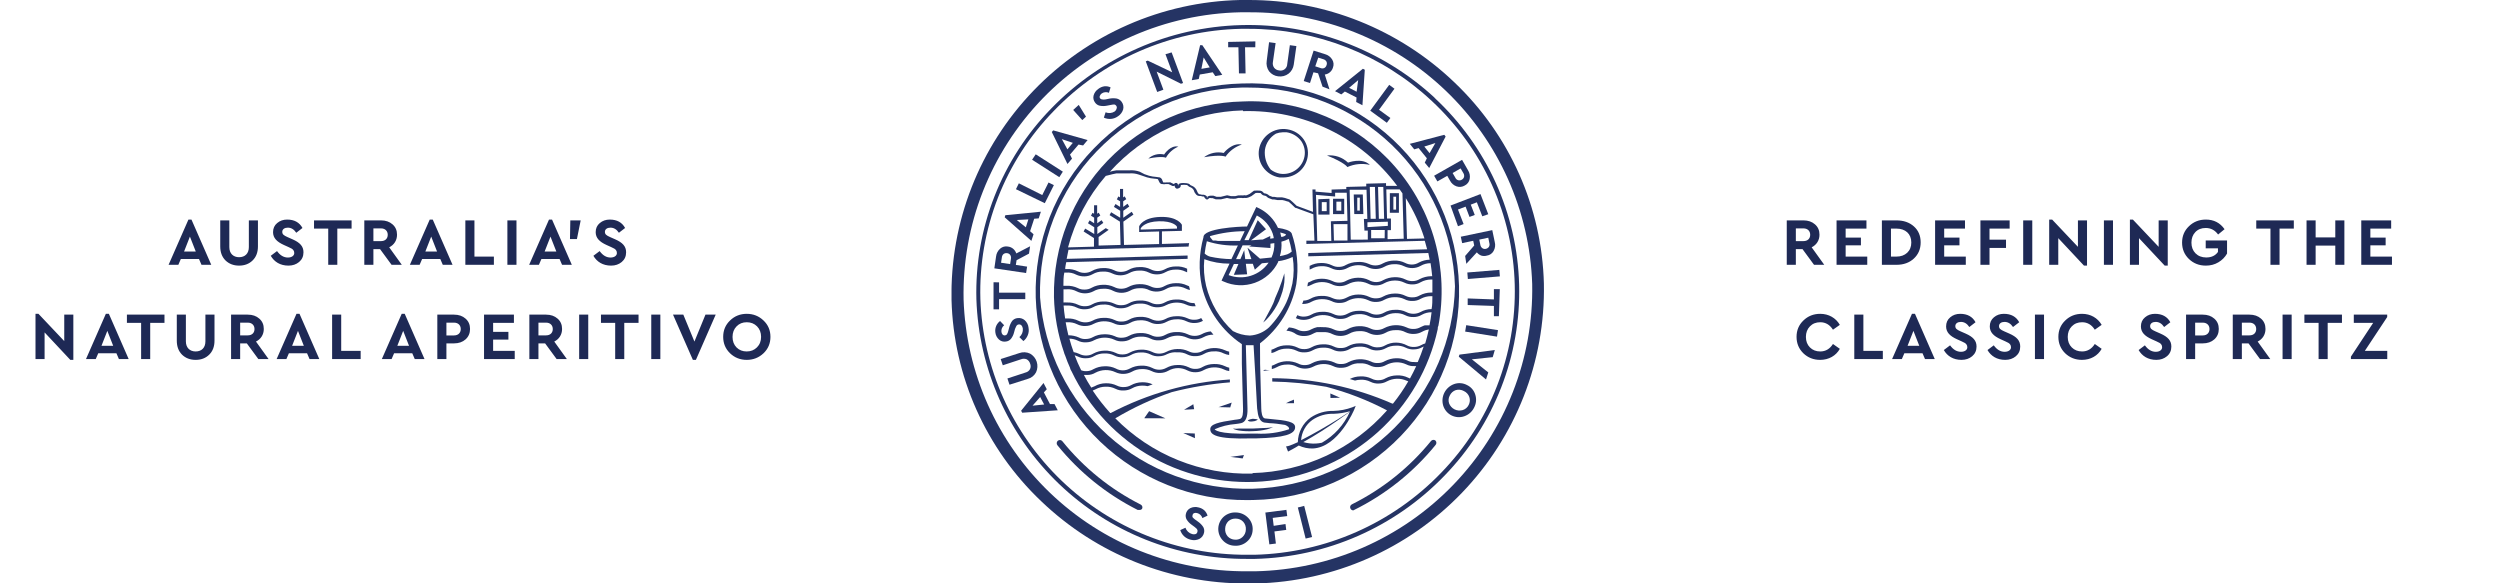 <svg width="557" height="130" viewBox="0 0 557 130" fill="none" xmlns="http://www.w3.org/2000/svg">
<path d="M47.068 59L42.658 48.92H41.983L37.558 59H39.733L40.288 57.71H44.338L44.893 59H47.068ZM41.008 56.045L42.313 52.715L43.618 56.045H41.008ZM55.444 49.1V55.055C55.444 56.495 54.574 57.305 53.269 57.305C51.994 57.305 51.094 56.495 51.094 55.055V49.1H49.069V54.905C49.069 56.21 49.459 57.245 50.239 58.025C51.034 58.79 52.039 59.18 53.269 59.18C54.499 59.18 55.504 58.79 56.284 58.025C57.079 57.245 57.469 56.21 57.469 54.905V49.1H55.444ZM63.97 48.92C63.115 48.92 62.365 49.175 61.75 49.7C61.135 50.21 60.835 50.885 60.835 51.725C60.835 53.03 61.69 53.87 63.235 54.575L64.3 55.055C64.945 55.355 65.155 55.445 65.38 55.76C65.5 55.91 65.56 56.12 65.56 56.39C65.56 56.93 65.035 57.38 64.15 57.38C63.22 57.38 62.41 56.9 61.72 55.94L60.325 56.99C61.09 58.325 62.425 59.18 64.27 59.18C65.2 59.18 65.995 58.91 66.64 58.37C67.285 57.83 67.615 57.11 67.615 56.21C67.615 54.875 66.835 54.05 65.17 53.315L64.045 52.82C63.205 52.445 62.89 52.205 62.89 51.65C62.89 51.065 63.415 50.72 64.12 50.72C64.87 50.72 65.5 51.095 66.01 51.86L67.39 50.795C66.715 49.55 65.575 48.92 63.97 48.92ZM69.964 49.1V50.93H73.129V59H75.154V50.93H78.334V49.1H69.964ZM84.678 55.505L87.243 59H89.523L86.718 55.1C87.798 54.56 88.458 53.555 88.458 52.295C88.458 51.335 88.128 50.57 87.453 49.985C86.793 49.4 85.938 49.1 84.888 49.1H81.168V59H83.193V55.505H84.678ZM84.888 50.885C85.803 50.885 86.388 51.455 86.388 52.31C86.388 53.15 85.833 53.72 84.888 53.72H83.193V50.885H84.888ZM100.828 59L96.418 48.92H95.743L91.318 59H93.493L94.048 57.71H98.098L98.653 59H100.828ZM94.768 56.045L96.073 52.715L97.378 56.045H94.768ZM103.68 49.1V59H110.04V57.17H105.705V49.1H103.68ZM113.046 49.1V59H115.071V49.1H113.046ZM127.403 59L122.993 48.92H122.318L117.893 59H120.068L120.623 57.71H124.673L125.228 59H127.403ZM121.343 56.045L122.648 52.715L123.953 56.045H121.343ZM127.066 49.1L126.991 53.27H128.536L129.376 49.1H127.066ZM135.853 48.92C134.998 48.92 134.248 49.175 133.633 49.7C133.018 50.21 132.718 50.885 132.718 51.725C132.718 53.03 133.573 53.87 135.118 54.575L136.183 55.055C136.828 55.355 137.038 55.445 137.263 55.76C137.383 55.91 137.443 56.12 137.443 56.39C137.443 56.93 136.918 57.38 136.033 57.38C135.103 57.38 134.293 56.9 133.603 55.94L132.208 56.99C132.973 58.325 134.308 59.18 136.153 59.18C137.083 59.18 137.878 58.91 138.523 58.37C139.168 57.83 139.498 57.11 139.498 56.21C139.498 54.875 138.718 54.05 137.053 53.315L135.928 52.82C135.088 52.445 134.773 52.205 134.773 51.65C134.773 51.065 135.298 50.72 136.003 50.72C136.753 50.72 137.383 51.095 137.893 51.86L139.273 50.795C138.598 49.55 137.458 48.92 135.853 48.92ZM14.315 75.995L8.57 69.92H7.91V80H9.935V74.06L15.665 80.18H16.34V70.1H14.315V75.995ZM28.668 80L24.258 69.92H23.583L19.158 80H21.333L21.888 78.71H25.938L26.493 80H28.668ZM22.608 77.045L23.913 73.715L25.218 77.045H22.608ZM28.276 70.1V71.93H31.441V80H33.466V71.93H36.646V70.1H28.276ZM45.765 70.1V76.055C45.765 77.495 44.895 78.305 43.59 78.305C42.315 78.305 41.415 77.495 41.415 76.055V70.1H39.39V75.905C39.39 77.21 39.78 78.245 40.56 79.025C41.355 79.79 42.36 80.18 43.59 80.18C44.82 80.18 45.825 79.79 46.605 79.025C47.4 78.245 47.79 77.21 47.79 75.905V70.1H45.765ZM54.993 76.505L57.558 80H59.838L57.033 76.1C58.113 75.56 58.773 74.555 58.773 73.295C58.773 72.335 58.443 71.57 57.768 70.985C57.108 70.4 56.253 70.1 55.203 70.1H51.483V80H53.508V76.505H54.993ZM55.203 71.885C56.118 71.885 56.703 72.455 56.703 73.31C56.703 74.15 56.148 74.72 55.203 74.72H53.508V71.885H55.203ZM71.143 80L66.733 69.92H66.058L61.633 80H63.808L64.363 78.71H68.413L68.968 80H71.143ZM65.083 77.045L66.388 73.715L67.693 77.045H65.083ZM73.995 70.1V80H80.355V78.17H76.02V70.1H73.995ZM94.583 80L90.173 69.92H89.498L85.073 80H87.248L87.803 78.71H91.853L92.408 80H94.583ZM88.523 77.045L89.828 73.715L91.133 77.045H88.523ZM97.435 70.1V80H99.46V76.505H101.155C102.205 76.505 103.06 76.205 103.72 75.62C104.395 75.02 104.725 74.24 104.725 73.295C104.725 72.335 104.395 71.57 103.72 70.985C103.06 70.4 102.205 70.1 101.155 70.1H97.435ZM101.155 71.885C102.07 71.885 102.655 72.455 102.655 73.31C102.655 74.15 102.1 74.735 101.155 74.735H99.46V71.885H101.155ZM107.842 70.1V80H114.682V78.17H109.867V75.665H113.272V73.94H109.867V71.93H114.502V70.1H107.842ZM121.45 76.505L124.015 80H126.295L123.49 76.1C124.57 75.56 125.23 74.555 125.23 73.295C125.23 72.335 124.9 71.57 124.225 70.985C123.565 70.4 122.71 70.1 121.66 70.1H117.94V80H119.965V76.505H121.45ZM121.66 71.885C122.575 71.885 123.16 72.455 123.16 73.31C123.16 74.15 122.605 74.72 121.66 74.72H119.965V71.885H121.66ZM129.035 70.1V80H131.06V70.1H129.035ZM133.897 70.1V71.93H137.062V80H139.087V71.93H142.267V70.1H133.897ZM145.101 70.1V80H147.126V70.1H145.101ZM154.718 76.1L152.243 70.1H149.948L154.373 80.18H155.048L159.458 70.1H157.178L154.718 76.1ZM162.655 71.405C161.635 72.38 161.125 73.595 161.125 75.05C161.125 76.505 161.635 77.72 162.655 78.71C163.675 79.685 164.92 80.18 166.375 80.18C167.83 80.18 169.075 79.685 170.11 78.71C171.145 77.72 171.655 76.505 171.655 75.05C171.655 73.595 171.145 72.38 170.11 71.405C169.075 70.415 167.83 69.92 166.375 69.92C164.92 69.92 163.675 70.415 162.655 71.405ZM168.67 72.71C169.27 73.325 169.57 74.105 169.57 75.05C169.57 75.995 169.27 76.775 168.655 77.39C168.04 78.005 167.275 78.305 166.36 78.305C165.445 78.305 164.695 78.005 164.095 77.405C163.51 76.805 163.21 76.025 163.21 75.065C163.21 74.105 163.51 73.325 164.11 72.71C164.71 72.095 165.46 71.795 166.375 71.795C167.29 71.795 168.055 72.095 168.67 72.71Z" fill="#1E2955"/>
<g clip-path="url(#clip0)">
<path d="M283.215 68.543C282.872 69.147 282.609 69.751 282.326 70.214C281.78 71.2 281.437 71.864 281.437 71.864C281.918 71.474 282.358 71.035 282.75 70.556C283.648 69.495 284.396 68.316 284.974 67.053C285.257 66.329 285.54 65.624 285.742 64.92C285.928 64.26 286.063 63.587 286.146 62.907C286.218 62.237 286.218 61.563 286.146 60.894C286.146 60.894 285.944 61.638 285.58 62.705C285.148 63.985 284.648 65.242 284.085 66.47C283.842 67.275 283.539 67.939 283.215 68.543Z" fill="#253464"/>
<path d="M287.763 51.956C287.42 51.352 286.207 50.99 284.731 50.768C283.836 48.795 282.257 47.209 280.284 46.299L279.9 46.118L279.617 46.722L277.838 50.466C275.958 50.466 268.075 50.889 268.135 52.842C267.132 56.452 267.014 60.248 267.792 63.913C269.052 69.124 272.225 73.677 276.686 76.676V80.017V81.024L276.949 91.089C276.949 91.874 276.949 93.102 276.282 93.343C275.896 93.431 275.504 93.491 275.109 93.525C271.39 94.068 269.611 94.511 269.651 95.658C269.692 96.806 270.763 97.913 278.99 97.671H279.961C286.025 97.51 288.592 96.785 288.552 95.155C288.552 94.008 286.733 93.665 282.973 93.343L281.8 93.222C281.153 93.082 281.032 91.773 281.012 91.008L280.749 80.943V79.937L280.729 76.494C284.963 73.241 287.842 68.546 288.815 63.309C289.386 59.468 289.018 55.545 287.743 51.875L287.763 51.956ZM286.49 52.177C286.49 52.318 286.49 52.479 286.045 52.66L285.641 52.781H285.459C285.404 52.448 285.33 52.119 285.237 51.795C285.663 51.894 286.082 52.021 286.49 52.177ZM277.858 61.115L277.575 58.78H278.121H279.132L279.577 60.088L281.153 58.659L282.649 58.518C281.691 59.909 280.291 60.938 278.674 61.442C277.058 61.946 275.318 61.895 273.735 61.296L274.907 58.82H275.918L274.887 61.236L277.858 61.115ZM280.729 57.633L277.939 55.197L278.809 57.733H277.434L277.212 55.72L276.363 57.733H275.392L276.848 54.653H278.869L278.303 54.915L283.054 55.257V54.291C283.346 54.272 283.636 54.231 283.923 54.17C283.968 55.271 283.753 56.367 283.296 57.371C282.508 57.471 281.659 57.552 280.729 57.633ZM280.021 48.01C281.672 48.856 282.937 50.295 283.559 52.036C283.668 52.371 283.749 52.715 283.801 53.063L283.013 53.184V52.58L281.356 53.365C280.567 53.365 279.658 53.506 278.728 53.546L282.063 51.07L280.224 49.057L278.202 53.506H277.252L280.021 48.01ZM269.611 52.6C272.116 51.886 274.707 51.521 277.313 51.513L276.282 53.687H275.675H274.563H273.997H273.128H272.582H271.875H271.41L270.824 53.586H270.44H270.217C269.651 52.942 269.51 52.761 269.611 52.6ZM268.883 53.748C271.114 54.463 273.454 54.783 275.797 54.694L274.361 57.733C272.771 57.706 271.186 57.524 269.631 57.19C269.168 57.06 268.744 56.818 268.398 56.485C268.509 55.564 268.671 54.651 268.883 53.748ZM281.699 94.148L282.952 94.289C283.64 94.289 285.176 94.471 286.308 94.672C286.894 94.913 287.278 95.215 287.197 95.638C284.876 96.415 282.426 96.743 279.981 96.604H279.011C270.925 96.826 270.662 95.638 270.622 95.638C272.099 94.984 273.679 94.589 275.291 94.471C275.712 94.425 276.13 94.358 276.544 94.269C277.535 94.028 278 92.921 277.939 91.008L277.575 76.917H279.294C279.395 78.628 280.021 89.176 280.042 90.203C280.054 90.73 280.108 91.255 280.203 91.773C280.365 93.122 280.85 93.987 281.699 94.148ZM287.945 63.168C287.733 64.115 287.47 65.049 287.157 65.966C286.975 66.45 286.793 66.953 286.571 67.436C285.601 69.46 284.311 71.315 282.75 72.931C281.577 74.016 280.063 74.664 278.465 74.763C277.144 74.723 275.85 74.379 274.685 73.757C271.747 71.058 269.673 67.557 268.722 63.692C268.259 61.748 268.122 59.742 268.317 57.753C270.116 58.416 272.019 58.751 273.937 58.74L272.502 61.779L272.158 62.524L272.623 62.725C274.818 63.719 277.315 63.82 279.584 63.008C281.853 62.196 283.714 60.535 284.772 58.377V58.196C285.894 58.056 286.986 57.737 288.006 57.25C288.326 59.212 288.306 61.214 287.945 63.168ZM286.793 56.666C286.257 56.838 285.71 56.973 285.156 57.069C285.471 56.026 285.588 54.934 285.499 53.848C286.07 53.712 286.621 53.502 287.137 53.224C287.419 54.148 287.642 55.09 287.804 56.042C287.51 56.313 287.167 56.525 286.793 56.666Z" fill="#253464"/>
<path d="M276.059 95.477C275.61 95.543 275.154 95.543 274.705 95.477C274.803 95.553 274.912 95.614 275.029 95.658C275.356 95.777 275.695 95.865 276.039 95.92C277.076 96.074 278.126 96.121 279.172 96.061C280.221 96.036 281.265 95.901 282.285 95.658C282.761 95.542 283.217 95.359 283.64 95.115C283.186 95.246 282.717 95.32 282.245 95.336C281.396 95.336 280.224 95.457 279.152 95.477H276.059Z" fill="#253464"/>
<path d="M277.98 93.645C278.077 93.748 278.194 93.83 278.324 93.887C278.59 93.941 278.865 93.941 279.132 93.887C279.406 93.874 279.674 93.805 279.921 93.685C280.042 93.625 280.152 93.543 280.244 93.444C279.87 93.372 279.492 93.325 279.112 93.303C278.718 93.352 278.335 93.468 277.98 93.645Z" fill="#253464"/>
<path d="M343.98 63.188C343.547 46.199 336.373 30.073 324.029 18.339C311.698 6.534 295.246 -0.041 278.142 7.02491e-05H276.262C258.854 0.407 242.318 7.666 230.274 20.188C218.229 32.711 211.659 49.475 212 66.812C212.439 83.804 219.62 99.931 231.972 111.662C244.297 123.475 260.753 130.052 277.859 130H279.739C297.143 129.588 313.674 122.327 325.714 109.805C337.754 97.283 344.322 80.521 343.98 63.188ZM279.658 127.282H277.859C261.484 127.37 245.722 121.092 233.924 109.783C222.127 98.475 215.226 83.029 214.689 66.731C214.353 50.106 220.658 34.028 232.218 22.029C243.778 10.03 259.649 3.092 276.343 2.738H278.142C294.524 2.634 310.299 8.903 322.109 20.209C333.919 31.514 340.83 46.964 341.373 63.269C341.703 79.904 335.389 95.99 323.817 107.993C312.246 119.996 296.363 126.934 279.658 127.282Z" fill="#253464"/>
<path d="M319.622 21.761C307.907 10.951 292.402 5.146 276.438 5.594C260.473 6.042 245.321 12.707 234.236 24.156C228.749 29.773 224.445 36.426 221.578 43.724C218.71 51.022 217.337 58.817 217.539 66.651C218.054 82.221 224.646 96.977 235.913 107.784C247.181 118.59 262.236 124.596 277.879 124.525H279.577C295.583 124.134 310.785 117.455 321.865 105.945C327.33 100.307 331.612 93.641 334.461 86.337C337.311 79.033 338.671 71.237 338.462 63.404C338.253 55.571 336.48 47.858 333.245 40.715C330.01 33.572 325.379 27.142 319.622 21.801V21.761ZM321.158 105.26C310.271 116.609 295.313 123.203 279.557 123.599H277.879C262.475 123.67 247.649 117.761 236.549 107.124C225.449 96.488 218.949 81.962 218.428 66.631C218.208 58.916 219.539 51.236 222.344 44.042C225.149 36.847 229.371 30.285 234.762 24.74C240.161 19.11 246.621 14.595 253.773 11.451C260.925 8.308 268.628 6.599 276.444 6.422H278.142C293.338 6.389 307.971 12.152 319.035 22.526C324.681 27.789 329.219 34.118 332.386 41.144C335.553 48.169 337.285 55.752 337.483 63.451C337.68 71.149 336.339 78.81 333.536 85.988C330.734 93.166 326.526 99.717 321.158 105.26Z" fill="#253464"/>
<path d="M279.233 111.4C285.397 111.3 291.479 109.983 297.129 107.526C302.778 105.069 307.882 101.52 312.145 97.086C316.407 92.651 319.745 87.418 321.963 81.691C324.181 75.963 325.237 69.854 325.069 63.718C324.9 57.581 323.511 51.539 320.982 45.941C318.453 40.342 314.833 35.299 310.334 31.103C305.834 26.907 300.543 23.641 294.767 21.495C288.992 19.349 282.846 18.365 276.686 18.6C264.198 18.898 252.336 24.109 243.696 33.094C239.426 37.488 236.082 42.689 233.86 48.39C231.638 54.09 230.584 60.176 230.759 66.288C231.159 78.446 236.311 89.967 245.116 98.397C253.921 106.827 265.684 111.5 277.899 111.42L279.233 111.4ZM231.729 66.268C231.549 60.28 232.573 54.316 234.739 48.726C236.905 43.136 240.17 38.034 244.343 33.718C252.806 24.899 264.44 19.787 276.686 19.506H278C289.971 19.447 301.494 24.042 310.116 32.312C318.738 40.583 323.78 51.877 324.17 63.792C323.915 75.63 319.096 86.916 310.711 95.311C302.327 103.707 291.02 108.567 279.134 108.886C267.248 109.204 255.695 104.956 246.87 97.021C238.044 89.087 232.623 78.075 231.729 66.268Z" fill="#253464"/>
<path d="M320.329 73.314C320.329 73.072 320.329 72.831 320.471 72.609C321.646 66.35 321.387 59.908 319.712 53.763C318.036 47.618 314.989 41.929 310.796 37.121C306.604 32.313 301.375 28.511 295.5 25.997C289.625 23.484 283.256 22.325 276.868 22.606C265.496 22.854 254.687 27.58 246.806 35.749C238.926 43.917 234.617 54.862 234.822 66.188C234.935 70.369 235.685 74.51 237.046 78.467C237.107 78.717 237.195 78.96 237.309 79.192C237.612 80.118 238.016 81.064 238.421 81.99C238.421 82.231 238.623 82.493 238.744 82.734C242.631 90.882 248.982 97.613 256.905 101.984C264.828 106.355 273.926 108.146 282.923 107.107C291.921 106.069 300.366 102.251 307.074 96.191C313.783 90.13 318.418 82.13 320.329 73.314ZM312.749 53.184L309.151 53.284V51.271H309.899V48.695H309.03L308.868 42.193H311.839L312.466 43.078L312.749 53.184ZM304.663 50.607V49.52L309.211 49.399V50.325L304.663 50.607ZM308.504 53.083H305.492V51.251H308.524L308.504 53.083ZM303.996 51.372H304.744V53.385L300.944 53.405L300.701 42.273H304.461L304.643 48.775H303.875L303.996 51.372ZM305.189 41.649H306.341L306.523 48.755H305.371L305.189 41.649ZM307.028 41.649H308.201L308.383 48.755H307.21L307.028 41.649ZM317.358 53.123L313.477 53.224L313.214 44.145C314.941 46.905 316.319 49.866 317.317 52.962L317.358 53.123ZM276.929 24.76C283.58 24.575 290.177 25.991 296.16 28.89C302.143 31.788 307.335 36.082 311.294 41.407H308.807V40.804L304.4 40.924V41.528L299.953 41.649V42.132L296.679 42.233V42.998L293.101 42.696V42.213H292.413L292.535 47.205L288.896 45.856C287.339 44.346 287.259 44.387 287.077 44.367L286.288 44.105L285.621 43.964H285.116H284.53L283.923 43.863H283.499L283.256 43.763C283.099 43.69 282.937 43.63 282.771 43.581C282.501 43.294 282.134 43.115 281.74 43.078C281.74 43.078 281.599 43.078 281.477 42.897C281.382 42.772 281.26 42.669 281.121 42.596C280.981 42.523 280.826 42.481 280.669 42.474C280.285 42.44 279.9 42.44 279.517 42.474H279.395L278.425 43.199C278.166 43.336 277.895 43.45 277.616 43.541C277.393 43.472 277.153 43.472 276.929 43.541H276.788C276.607 43.508 276.422 43.508 276.242 43.541H276.06C275.994 43.521 275.924 43.521 275.858 43.541L275.211 43.702H274.281L273.472 43.521C273.45 43.511 273.426 43.505 273.402 43.505C273.377 43.505 273.353 43.511 273.331 43.521L272.017 43.843H271.047L270.359 43.602H269.996C269.68 43.559 269.36 43.622 269.086 43.783L268.944 43.883C268.888 43.76 268.797 43.655 268.682 43.581C268.522 43.48 268.343 43.412 268.156 43.38H267.752C267.614 43.331 267.472 43.298 267.327 43.28C267.145 43.28 267.105 43.28 266.984 43.098C266.854 42.945 266.758 42.767 266.701 42.575C266.602 42.3 266.444 42.049 266.238 41.84C266.032 41.632 265.783 41.47 265.508 41.367C265.379 41.339 265.26 41.276 265.164 41.186C265.064 41.05 264.922 40.951 264.76 40.904C264.477 40.783 262.739 40.602 262.557 41.126C262.477 41.266 262.442 41.428 262.456 41.589C262.45 41.488 262.45 41.387 262.456 41.287C262.463 41.194 262.447 41.101 262.408 41.016C262.369 40.932 262.309 40.858 262.233 40.804C262.166 40.763 262.089 40.741 262.011 40.741C261.932 40.741 261.855 40.763 261.788 40.804L261.526 41.005L261.02 40.763L260.798 40.642C260.685 40.613 260.567 40.613 260.454 40.642H260.131H259.767C259.642 40.684 259.508 40.684 259.383 40.642C259.241 40.642 259.161 40.642 259.12 40.642V40.522C259.065 40.425 259.017 40.324 258.979 40.22C258.948 40.068 258.88 39.927 258.781 39.807C258.683 39.688 258.556 39.595 258.413 39.535C258.14 39.475 257.863 39.435 257.584 39.415C257.051 39.379 256.523 39.292 256.007 39.153L254.996 38.811L253.905 38.247C253.198 38 252.449 37.897 251.702 37.945H250.388H248.75C248.251 38.016 247.758 38.123 247.275 38.267C251.025 34.101 255.588 30.74 260.687 28.39C265.786 26.04 271.313 24.75 276.929 24.599V24.76ZM296.618 53.687H293.485L293.202 43.42L297.467 43.783V42.937H300.054L300.216 49.198L296.517 49.298L296.618 53.687ZM300.216 49.943V53.586H297.204L297.103 49.943H300.216ZM269.066 43.904L268.823 44.185L268.965 43.883L269.066 43.904ZM279.072 105.522C273.398 105.667 267.755 104.648 262.493 102.529C257.232 100.409 252.464 97.235 248.487 93.202C252.471 90.826 256.691 88.87 261.081 87.364C265.322 86.27 269.651 85.543 274.018 85.19V84.546C264.744 85.16 255.702 87.704 247.477 92.014H247.355C245.932 90.449 244.628 88.781 243.454 87.022L244.081 86.74C244.761 86.363 245.526 86.162 246.304 86.157C247.073 86.119 247.838 86.279 248.528 86.62C249.101 86.913 249.744 87.046 250.388 87.002C251.025 86.997 251.651 86.831 252.207 86.519C252.891 86.13 253.663 85.922 254.451 85.915C254.872 85.905 255.293 85.945 255.704 86.036L256.816 85.633C256.074 85.299 255.264 85.141 254.451 85.17C253.579 85.178 252.723 85.406 251.964 85.835C251.495 86.097 250.966 86.236 250.428 86.237C249.883 86.269 249.339 86.158 248.851 85.915C248.078 85.541 247.224 85.361 246.365 85.392C245.492 85.393 244.635 85.622 243.879 86.056C243.637 86.174 243.387 86.275 243.131 86.358C242.544 85.452 241.999 84.506 241.493 83.54C241.742 83.562 241.992 83.562 242.241 83.54C242.883 83.546 243.514 83.371 244.06 83.037C244.741 82.674 245.498 82.474 246.27 82.453C247.042 82.432 247.808 82.591 248.508 82.916C249.085 83.19 249.72 83.324 250.359 83.306C250.999 83.289 251.625 83.121 252.187 82.815C252.857 82.43 253.617 82.229 254.39 82.231C255.159 82.191 255.925 82.351 256.614 82.694C257.19 82.982 257.829 83.12 258.473 83.097C259.12 83.088 259.753 82.915 260.313 82.594C260.976 82.212 261.729 82.01 262.496 82.01C263.215 82.019 263.922 82.198 264.558 82.533C265.133 82.823 265.773 82.962 266.418 82.936C267.058 82.928 267.685 82.755 268.237 82.433C268.918 82.07 269.674 81.87 270.446 81.849C271.218 81.828 271.984 81.987 272.684 82.312C273.056 82.504 273.46 82.627 273.877 82.674V81.929C273.562 81.859 273.256 81.75 272.967 81.607C272.18 81.232 271.312 81.059 270.44 81.104C269.57 81.106 268.715 81.328 267.954 81.748C267.494 82.037 266.961 82.19 266.418 82.191C265.868 82.22 265.322 82.094 264.841 81.829C264.055 81.451 263.186 81.277 262.314 81.325C261.45 81.324 260.6 81.546 259.848 81.97C259.368 82.234 258.829 82.373 258.281 82.373C257.733 82.373 257.194 82.234 256.715 81.97C255.937 81.589 255.073 81.415 254.208 81.466C253.339 81.479 252.486 81.7 251.722 82.111C251.246 82.375 250.71 82.514 250.165 82.514C249.62 82.514 249.085 82.375 248.609 82.111C247.829 81.735 246.967 81.562 246.102 81.607C245.233 81.617 244.379 81.838 243.616 82.251C243.147 82.537 242.609 82.69 242.059 82.694C241.658 82.715 241.258 82.646 240.887 82.493C240.34 81.407 239.854 80.291 239.431 79.151C239.673 79.23 239.91 79.324 240.139 79.433C240.713 79.724 241.355 79.856 241.999 79.816C242.632 79.824 243.255 79.656 243.798 79.332C244.471 78.939 245.24 78.737 246.021 78.749C246.797 78.701 247.572 78.861 248.265 79.212C248.831 79.506 249.468 79.638 250.105 79.594C250.743 79.592 251.369 79.426 251.924 79.111C252.596 78.715 253.366 78.512 254.147 78.527C254.917 78.483 255.684 78.642 256.371 78.99C256.938 79.282 257.574 79.414 258.211 79.373C258.855 79.371 259.488 79.204 260.05 78.89C260.754 78.554 261.538 78.422 262.314 78.507C263.084 78.447 263.856 78.607 264.538 78.97C265.113 79.259 265.754 79.391 266.397 79.353C267.035 79.351 267.662 79.184 268.217 78.87C268.889 78.473 269.659 78.271 270.44 78.286C271.211 78.225 271.982 78.386 272.664 78.749C273.041 78.923 273.444 79.039 273.856 79.091V78.346C273.541 78.285 273.236 78.184 272.947 78.044C272.158 77.689 271.299 77.517 270.434 77.541C269.569 77.566 268.721 77.786 267.954 78.185C267.483 78.463 266.945 78.609 266.397 78.608C265.85 78.64 265.305 78.521 264.821 78.266C264.039 77.897 263.178 77.724 262.314 77.762C261.445 77.775 260.592 77.996 259.828 78.406C259.344 78.657 258.806 78.788 258.261 78.788C257.716 78.788 257.178 78.657 256.694 78.406C255.921 78.035 255.066 77.862 254.208 77.903C253.339 77.913 252.485 78.134 251.722 78.547C251.251 78.826 250.713 78.972 250.165 78.97C249.618 79.002 249.073 78.884 248.588 78.628C247.807 78.259 246.946 78.086 246.082 78.125C245.213 78.137 244.36 78.358 243.596 78.769C243.133 79.052 242.602 79.205 242.059 79.212C241.504 79.237 240.952 79.112 240.462 78.849C240.063 78.664 239.642 78.529 239.209 78.447C238.845 77.46 238.522 76.434 238.259 75.447C238.904 75.46 239.538 75.611 240.119 75.89C240.693 76.181 241.335 76.313 241.978 76.273C242.616 76.268 243.242 76.102 243.798 75.79C244.483 75.44 245.238 75.248 246.008 75.227C246.777 75.206 247.542 75.357 248.245 75.669C248.811 75.963 249.447 76.095 250.084 76.051C250.722 76.049 251.349 75.883 251.904 75.568C252.585 75.195 253.35 75.001 254.127 75.005C254.895 74.955 255.662 75.107 256.351 75.447C256.925 75.738 257.567 75.871 258.211 75.83C258.848 75.825 259.474 75.659 260.03 75.347C260.715 74.997 261.47 74.805 262.24 74.784C263.009 74.763 263.774 74.914 264.477 75.226C265.052 75.497 265.683 75.629 266.319 75.612C266.954 75.594 267.577 75.427 268.136 75.125C268.815 74.747 269.581 74.553 270.359 74.562L269.753 73.837C269.042 73.897 268.352 74.11 267.732 74.461C267.246 74.707 266.709 74.835 266.165 74.835C265.62 74.835 265.084 74.707 264.598 74.461C263.814 74.101 262.954 73.935 262.092 73.978C261.22 73.97 260.362 74.192 259.605 74.622C259.136 74.885 258.607 75.023 258.069 75.025C257.515 75.056 256.964 74.938 256.472 74.683C255.696 74.32 254.842 74.154 253.986 74.199C253.115 74.199 252.259 74.421 251.499 74.844C251.023 75.105 250.487 75.244 249.943 75.246C249.396 75.278 248.85 75.16 248.366 74.904C247.608 74.58 246.784 74.436 245.961 74.481C245.091 74.484 244.235 74.705 243.474 75.125C243.004 75.385 242.476 75.523 241.938 75.528C241.39 75.572 240.841 75.453 240.361 75.186C239.63 74.862 238.837 74.698 238.037 74.703C237.794 73.736 237.592 72.77 237.43 71.804H237.774C238.541 71.752 239.309 71.905 239.997 72.247C240.572 72.536 241.214 72.668 241.857 72.629C242.495 72.624 243.121 72.458 243.676 72.146C244.362 71.796 245.117 71.604 245.886 71.583C246.656 71.562 247.42 71.713 248.124 72.025C248.691 72.317 249.326 72.449 249.963 72.408C250.607 72.402 251.239 72.236 251.803 71.925C252.475 71.548 253.235 71.354 254.006 71.361C254.773 71.311 255.54 71.464 256.23 71.804C256.804 72.095 257.446 72.227 258.089 72.186C258.727 72.182 259.353 72.015 259.909 71.703C260.583 71.332 261.341 71.139 262.112 71.14C262.886 71.088 263.66 71.241 264.356 71.582C264.933 71.866 265.573 71.998 266.215 71.965C266.847 71.96 267.466 71.794 268.015 71.482C267.875 71.281 267.747 71.073 267.63 70.858C267.181 71.114 266.672 71.246 266.155 71.24C265.61 71.272 265.066 71.161 264.578 70.918C263.8 70.563 262.946 70.404 262.092 70.455C261.22 70.447 260.362 70.67 259.605 71.099C259.121 71.337 258.589 71.461 258.049 71.461C257.509 71.461 256.976 71.337 256.492 71.099C255.714 70.721 254.851 70.548 253.986 70.596C253.114 70.585 252.255 70.808 251.499 71.24C251.023 71.502 250.487 71.64 249.943 71.643C249.405 71.673 248.868 71.562 248.386 71.321C247.6 70.945 246.731 70.772 245.86 70.817C244.989 70.82 244.134 71.041 243.373 71.462C242.889 71.7 242.356 71.823 241.817 71.823C241.277 71.823 240.744 71.7 240.26 71.462C239.481 71.086 238.618 70.913 237.754 70.958H237.309C237.147 70.012 237.046 68.945 236.965 68.08C237.201 68.057 237.437 68.057 237.673 68.08C238.44 68.028 239.208 68.181 239.896 68.523C240.471 68.812 241.113 68.944 241.756 68.905C242.394 68.9 243.02 68.734 243.575 68.422C244.248 68.045 245.007 67.851 245.779 67.858C246.553 67.804 247.328 67.957 248.022 68.301C248.589 68.593 249.225 68.725 249.862 68.684C250.506 68.678 251.138 68.512 251.702 68.201C252.374 67.824 253.134 67.63 253.905 67.637C254.672 67.585 255.44 67.738 256.128 68.08C256.707 68.359 257.346 68.491 257.988 68.462C258.632 68.454 259.264 68.288 259.828 67.979C260.509 67.629 261.261 67.436 262.027 67.415C262.794 67.394 263.555 67.545 264.255 67.858C264.831 68.142 265.472 68.274 266.114 68.241H266.377C266.377 67.999 266.175 67.758 266.114 67.516C265.58 67.557 265.044 67.46 264.558 67.234C263.771 66.859 262.902 66.686 262.031 66.731C261.16 66.723 260.302 66.946 259.545 67.375C259.078 67.643 258.547 67.782 258.008 67.778C257.464 67.808 256.92 67.697 256.432 67.456C255.653 67.078 254.79 66.904 253.925 66.953C253.053 66.942 252.195 67.164 251.439 67.597C250.964 67.864 250.428 68.003 249.882 67.999C249.344 68.03 248.807 67.919 248.326 67.677C247.539 67.302 246.67 67.129 245.799 67.174C244.928 67.166 244.07 67.388 243.313 67.818C242.848 68.093 242.316 68.232 241.776 68.221C241.232 68.248 240.689 68.137 240.2 67.899C239.421 67.52 238.558 67.347 237.693 67.395C237.444 67.373 237.194 67.373 236.945 67.395V66.067V64.456C237.167 64.456 237.41 64.456 237.673 64.456C238.443 64.396 239.215 64.557 239.896 64.919C240.466 65.209 241.096 65.36 241.736 65.36C242.375 65.36 243.006 65.209 243.575 64.919C244.241 64.525 245.004 64.323 245.779 64.336C246.556 64.271 247.335 64.432 248.022 64.799C248.592 65.088 249.222 65.24 249.862 65.24C250.502 65.24 251.132 65.088 251.702 64.799C252.368 64.405 253.13 64.203 253.905 64.215C254.675 64.154 255.447 64.315 256.128 64.678C256.71 64.906 257.335 65.001 257.957 64.955C258.58 64.91 259.185 64.726 259.727 64.416C260.386 64.025 261.142 63.823 261.91 63.832C262.684 63.778 263.459 63.931 264.154 64.275C264.449 64.425 264.761 64.54 265.083 64.617V64.396C265.018 64.191 264.964 63.983 264.922 63.772L264.477 63.591C263.69 63.215 262.821 63.042 261.95 63.088C261.08 63.09 260.225 63.312 259.464 63.732C258.999 64.007 258.468 64.153 257.928 64.154C257.381 64.177 256.838 64.059 256.351 63.812C255.569 63.443 254.708 63.27 253.844 63.309C252.974 63.311 252.119 63.533 251.358 63.953C250.878 64.204 250.343 64.334 249.801 64.334C249.259 64.334 248.725 64.204 248.245 63.953C247.456 63.585 246.589 63.412 245.718 63.45C244.856 63.461 244.009 63.683 243.252 64.094C242.781 64.372 242.243 64.518 241.695 64.517C241.148 64.549 240.603 64.43 240.119 64.175C239.337 63.806 238.476 63.633 237.612 63.671C237.383 63.65 237.153 63.65 236.925 63.671C236.925 62.685 236.925 61.658 237.127 60.732H237.551C238.322 60.672 239.093 60.833 239.775 61.195C240.35 61.465 240.98 61.596 241.615 61.578C242.252 61.569 242.877 61.403 243.434 61.095C244.106 60.698 244.876 60.496 245.657 60.511C246.425 60.456 247.193 60.609 247.881 60.954C248.458 61.228 249.093 61.362 249.733 61.344C250.372 61.327 250.999 61.159 251.56 60.853C252.239 60.475 253.006 60.28 253.784 60.289C254.545 60.236 255.306 60.389 255.987 60.732C256.563 61.02 257.203 61.158 257.847 61.135C258.493 61.127 259.126 60.953 259.686 60.632C260.358 60.255 261.118 60.061 261.89 60.068C262.657 60.016 263.425 60.169 264.113 60.511L264.497 60.672C264.497 60.39 264.497 60.108 264.497 59.867C264.497 59.625 264.497 59.867 264.497 59.867C263.718 59.491 262.855 59.318 261.991 59.364C261.119 59.353 260.26 59.575 259.504 60.008C259.02 60.258 258.483 60.389 257.938 60.389C257.392 60.389 256.855 60.258 256.371 60.008C255.6 59.629 254.743 59.455 253.885 59.504C253.013 59.491 252.153 59.713 251.398 60.149C250.917 60.421 250.375 60.566 249.822 60.571C249.282 60.594 248.745 60.476 248.265 60.229C247.486 59.853 246.623 59.68 245.758 59.726C244.887 59.718 244.029 59.94 243.272 60.37C242.797 60.64 242.262 60.785 241.716 60.793C241.169 60.815 240.626 60.697 240.139 60.45C239.367 60.074 238.511 59.901 237.653 59.947H237.329C237.329 59.424 237.471 58.921 237.551 58.417L264.598 57.673C264.598 57.411 264.598 57.169 264.598 56.928L237.653 57.673C237.774 57.028 237.895 56.384 238.057 55.66L264.821 54.935C264.84 54.677 264.88 54.421 264.942 54.17L258.878 54.351V51.553L263.325 51.432V50.224V50.084C263.325 50.084 262.456 48.211 258.514 48.332C254.572 48.453 253.824 50.345 253.804 50.446V51.694L258.251 51.573V54.371L250.428 54.572L250.286 49.379L252.53 47.809L252.146 47.185L250.266 48.513V46.963L251.6 46.017L251.216 45.393L250.246 46.098V44.85L250.933 44.367L250.569 43.743L250.226 43.984V42.092H249.539V43.964L249.175 43.763L248.831 44.407L249.559 44.85V46.098L248.528 45.454L248.184 46.098L249.579 46.963V48.513L247.558 47.285L247.214 47.93L249.518 49.379L249.66 54.572L244.768 54.713V52.801L247.012 51.211L246.365 50.828L244.485 52.137V50.627L245.819 49.661L245.435 49.057L244.465 49.741V48.493L245.152 48.01L244.788 47.386L244.445 47.628V45.735H243.757V47.628L243.414 47.406L243.07 48.05L243.777 48.493V49.741L242.767 49.097L242.403 49.741L243.798 50.627V52.137L241.776 50.929L241.433 51.573L243.737 53.043V54.955L237.956 55.116C239.521 49.246 242.395 43.803 246.365 39.193C247.234 38.952 248.548 38.65 248.75 38.63H250.347H251.681C252.366 38.581 253.053 38.67 253.703 38.891L254.552 39.173L255.542 39.515C256.103 39.673 256.679 39.774 257.26 39.817C257.499 39.827 257.736 39.861 257.968 39.918C257.968 39.918 257.968 39.918 258.089 40.139C258.151 40.299 258.225 40.454 258.312 40.602C258.494 40.884 258.635 40.985 258.857 41.005H258.999C259.23 41.074 259.476 41.074 259.706 41.005H260.03H260.333L260.596 41.126L261.041 41.347C261.142 41.416 261.261 41.453 261.384 41.453C261.507 41.453 261.627 41.416 261.728 41.347V41.548C261.753 41.647 261.798 41.739 261.861 41.818C261.923 41.898 262.002 41.964 262.092 42.011C262.195 42.037 262.304 42.039 262.408 42.018C262.513 41.998 262.612 41.954 262.698 41.891C263.062 41.79 263.082 41.387 263.082 41.226C263.544 41.155 264.015 41.155 264.477 41.226C264.539 41.255 264.594 41.296 264.639 41.347C264.799 41.531 265.01 41.664 265.245 41.73C265.574 41.862 265.841 42.114 265.993 42.434C266.052 42.712 266.185 42.969 266.377 43.179C266.464 43.322 266.586 43.44 266.73 43.525C266.875 43.609 267.038 43.656 267.206 43.662H267.509L267.974 43.783C268.068 43.766 268.164 43.766 268.257 43.783C268.313 43.984 268.434 44.161 268.601 44.286C268.638 44.336 268.687 44.377 268.743 44.405C268.8 44.433 268.861 44.447 268.924 44.447C268.987 44.447 269.049 44.433 269.105 44.405C269.161 44.377 269.21 44.336 269.248 44.286L269.409 44.145C269.554 44.099 269.709 44.099 269.854 44.145H270.157L270.865 44.407H272.057L273.371 44.105L274.139 44.266C274.213 44.256 274.288 44.256 274.362 44.266C274.671 44.297 274.983 44.297 275.292 44.266L275.858 44.105H276.222H276.687C276.845 44.152 277.013 44.152 277.172 44.105C277.273 44.096 277.374 44.096 277.475 44.105C277.475 44.105 277.819 44.226 278.809 43.702L279.759 42.998C280.068 42.968 280.38 42.968 280.689 42.998C280.871 42.998 280.911 42.998 281.033 43.199C281.2 43.404 281.437 43.541 281.7 43.581C281.952 43.607 282.184 43.73 282.347 43.924C282.445 44.02 282.562 44.096 282.69 44.145C282.837 44.183 282.98 44.237 283.115 44.306C283.237 44.368 283.366 44.415 283.499 44.447H283.923L284.59 44.568C284.785 44.55 284.982 44.55 285.177 44.568H285.682L286.228 44.689C286.517 44.798 286.815 44.885 287.117 44.95C287.319 45.091 288.027 45.756 288.593 46.319H288.714L292.615 47.748L292.858 53.626H291.059C291.073 53.672 291.073 53.721 291.059 53.767C291.068 53.915 291.068 54.063 291.059 54.21C291.059 54.21 291.059 54.311 291.059 54.351L317.439 53.647C317.621 54.271 317.803 54.895 317.964 55.539L291.483 56.364C291.483 56.606 291.483 56.847 291.483 57.109L318.227 56.364L318.53 57.854C317.689 57.88 316.865 58.1 316.125 58.498C315.663 58.783 315.132 58.937 314.588 58.941C314.061 58.948 313.539 58.824 313.072 58.578C312.296 58.192 311.433 58.011 310.566 58.055C309.697 58.065 308.843 58.286 308.079 58.699C307.61 58.972 307.079 59.124 306.536 59.142C305.992 59.159 305.453 59.042 304.966 58.8C304.155 58.44 303.264 58.294 302.379 58.377C301.51 58.389 300.657 58.61 299.893 59.021C299.431 59.307 298.9 59.46 298.356 59.464C297.81 59.491 297.266 59.373 296.78 59.122C295.996 58.735 295.126 58.555 294.253 58.599C293.39 58.608 292.543 58.829 291.787 59.243C291.787 59.525 291.787 59.786 291.787 60.068L292.191 59.887C292.858 59.514 293.609 59.313 294.374 59.303C295.15 59.263 295.922 59.423 296.618 59.766C297.194 60.053 297.834 60.192 298.478 60.169C299.117 60.158 299.743 59.985 300.297 59.665C300.978 59.303 301.734 59.103 302.506 59.082C303.278 59.061 304.044 59.22 304.744 59.545C305.322 59.819 305.956 59.953 306.596 59.935C307.235 59.918 307.862 59.749 308.423 59.444C309.093 59.059 309.853 58.858 310.626 58.86C311.395 58.826 312.16 58.985 312.85 59.323C313.429 59.603 314.067 59.741 314.71 59.726C315.349 59.715 315.975 59.542 316.529 59.223C317.199 58.838 317.959 58.637 318.732 58.639C318.874 59.605 319.015 60.652 319.096 61.538H318.793C317.926 61.56 317.075 61.781 316.307 62.182C315.845 62.467 315.314 62.621 314.77 62.625C314.218 62.647 313.668 62.529 313.173 62.282C312.402 61.901 311.547 61.721 310.687 61.759C309.819 61.778 308.968 61.999 308.201 62.403C307.731 62.686 307.193 62.839 306.644 62.846C306.061 62.852 305.488 62.699 304.987 62.403C304.207 62.026 303.346 61.846 302.48 61.88C301.613 61.903 300.762 62.123 299.994 62.524C299.531 62.807 299 62.96 298.457 62.967C297.911 62.994 297.367 62.876 296.881 62.625C296.094 62.248 295.226 62.068 294.354 62.101C293.489 62.115 292.641 62.343 291.888 62.766L291.423 62.967C291.404 63.185 291.363 63.401 291.302 63.611C291.302 63.611 291.302 63.732 291.302 63.812C291.62 63.706 291.93 63.578 292.231 63.43C292.908 63.066 293.661 62.865 294.43 62.844C295.199 62.823 295.962 62.983 296.658 63.309C297.228 63.599 297.858 63.75 298.498 63.75C299.137 63.75 299.768 63.599 300.337 63.309C301.018 62.946 301.775 62.747 302.547 62.726C303.319 62.705 304.085 62.863 304.785 63.188C305.349 63.487 305.985 63.627 306.624 63.591C307.265 63.59 307.894 63.416 308.443 63.088C309.126 62.715 309.889 62.515 310.667 62.504C311.435 62.469 312.2 62.629 312.89 62.967C313.466 63.257 314.106 63.395 314.75 63.369C315.385 63.373 316.009 63.198 316.549 62.866C317.232 62.494 317.995 62.294 318.773 62.282H319.137C319.137 62.826 319.137 63.369 319.137 63.913V65.181H318.793C317.924 65.193 317.071 65.414 316.307 65.825C315.837 66.106 315.298 66.253 314.75 66.248C314.206 66.274 313.664 66.163 313.173 65.926C312.406 65.535 311.548 65.355 310.687 65.403C309.818 65.412 308.964 65.633 308.201 66.047C307.729 66.322 307.191 66.468 306.644 66.469C306.1 66.497 305.557 66.386 305.068 66.147C304.288 65.77 303.427 65.59 302.561 65.624C301.689 65.632 300.833 65.86 300.075 66.288C299.593 66.555 299.055 66.707 298.504 66.731C297.954 66.755 297.405 66.652 296.901 66.429C296.123 66.049 295.259 65.875 294.394 65.926C293.529 65.915 292.677 66.138 291.928 66.57C291.45 66.829 290.916 66.968 290.372 66.973C290.372 67.214 290.21 67.456 290.109 67.718H290.412C291.053 67.717 291.682 67.543 292.231 67.214C292.912 66.859 293.666 66.666 294.435 66.651C295.207 66.619 295.976 66.771 296.679 67.093C297.251 67.392 297.893 67.531 298.538 67.496C299.173 67.499 299.797 67.325 300.337 66.993C301.025 66.636 301.786 66.443 302.561 66.429C303.334 66.397 304.103 66.549 304.805 66.872C305.369 67.171 306.006 67.311 306.644 67.275C307.285 67.274 307.914 67.1 308.464 66.771C309.15 66.411 309.912 66.218 310.687 66.208C311.453 66.178 312.215 66.33 312.911 66.651C313.475 66.95 314.112 67.089 314.75 67.053C315.392 67.059 316.023 66.885 316.569 66.55C317.256 66.19 318.018 65.997 318.793 65.986H319.137C319.137 66.953 319.137 67.999 318.955 68.865C318.082 68.869 317.226 69.098 316.468 69.529C315.985 69.78 315.447 69.91 314.902 69.91C314.356 69.91 313.819 69.78 313.335 69.529C312.557 69.148 311.694 68.975 310.829 69.026C309.963 69.015 309.111 69.237 308.362 69.67C307.88 69.94 307.338 70.085 306.786 70.093C306.246 70.115 305.709 69.997 305.229 69.751C304.45 69.375 303.587 69.202 302.723 69.247C301.851 69.237 300.992 69.459 300.236 69.891C299.762 70.161 299.226 70.306 298.68 70.314C298.133 70.337 297.591 70.219 297.103 69.972C296.324 69.594 295.461 69.421 294.596 69.469C293.731 69.458 292.879 69.68 292.13 70.113C291.654 70.379 291.12 70.525 290.574 70.536C290.048 70.569 289.524 70.457 289.058 70.214C288.957 70.435 288.835 70.656 288.714 70.878C289.292 71.152 289.926 71.286 290.566 71.269C291.205 71.251 291.832 71.083 292.393 70.777C293.086 70.418 293.852 70.221 294.633 70.2C295.414 70.179 296.189 70.335 296.901 70.656C297.466 70.956 298.102 71.095 298.74 71.059C299.382 71.065 300.013 70.89 300.56 70.556C301.239 70.177 302.005 69.983 302.783 69.992C303.546 69.947 304.307 70.107 304.987 70.455C305.564 70.73 306.199 70.863 306.838 70.846C307.478 70.828 308.104 70.66 308.666 70.355C309.339 69.979 310.097 69.778 310.869 69.771C311.638 69.731 312.404 69.89 313.093 70.234C313.665 70.531 314.307 70.67 314.952 70.636C315.594 70.642 316.225 70.468 316.772 70.133C317.438 69.759 318.19 69.565 318.955 69.569C318.834 70.556 318.692 71.582 318.49 72.488H317.985H317.621H317.439L317.156 72.589C316.938 72.663 316.729 72.757 316.529 72.871C316.062 73.14 315.533 73.286 314.993 73.293C314.44 73.316 313.891 73.198 313.396 72.951C312.611 72.596 311.755 72.424 310.893 72.448C310.031 72.473 309.186 72.693 308.423 73.092C307.948 73.362 307.413 73.507 306.867 73.515C306.32 73.537 305.777 73.419 305.29 73.173C304.508 72.804 303.648 72.631 302.783 72.669C301.915 72.682 301.062 72.903 300.297 73.314C299.833 73.592 299.302 73.738 298.761 73.736C298.208 73.758 297.658 73.641 297.164 73.394C296.39 73.023 295.535 72.85 294.677 72.891C294.354 72.866 294.03 72.866 293.707 72.891H293.566H293.444C293.009 72.994 292.588 73.149 292.191 73.354C291.72 73.632 291.182 73.778 290.634 73.777C290.087 73.808 289.542 73.69 289.058 73.434C288.461 73.156 287.816 72.992 287.158 72.951L286.612 73.676C287.41 73.722 288.177 74.002 288.815 74.481C289.381 74.775 290.018 74.908 290.655 74.864C291.293 74.862 291.92 74.695 292.474 74.38C292.758 74.225 293.055 74.097 293.363 73.998H293.646H294.293H294.698C295.468 73.938 296.24 74.098 296.921 74.461C297.496 74.732 298.127 74.864 298.763 74.847C299.398 74.829 300.021 74.663 300.58 74.36C301.255 73.97 302.023 73.768 302.803 73.777C303.58 73.719 304.358 73.879 305.047 74.24C305.622 74.511 306.253 74.643 306.889 74.625C307.525 74.608 308.147 74.441 308.706 74.139C309.378 73.742 310.148 73.54 310.93 73.555C311.7 73.495 312.472 73.655 313.153 74.018C313.731 74.299 314.371 74.431 315.013 74.401C315.651 74.396 316.277 74.23 316.832 73.918L317.237 73.716C317.372 73.647 317.514 73.593 317.661 73.555C317.886 73.485 318.116 73.431 318.348 73.394C318.126 74.461 317.843 75.407 317.54 76.514C317.221 76.602 316.916 76.731 316.63 76.897C316.155 77.162 315.619 77.3 315.074 77.299C314.535 77.33 313.999 77.219 313.517 76.977C312.763 76.559 311.914 76.338 311.051 76.333C310.179 76.322 309.321 76.545 308.565 76.977C308.092 77.249 307.554 77.388 307.008 77.38C306.463 77.418 305.918 77.307 305.431 77.058C304.628 76.642 303.728 76.447 302.824 76.494C301.954 76.496 301.098 76.718 300.337 77.138C299.866 77.412 299.327 77.552 298.781 77.541C298.236 77.576 297.691 77.465 297.204 77.219C296.434 76.837 295.576 76.664 294.718 76.716C293.847 76.715 292.991 76.937 292.231 77.36C291.757 77.629 291.221 77.775 290.675 77.782C290.128 77.814 289.582 77.696 289.098 77.44C288.319 77.062 287.457 76.889 286.592 76.937C285.721 76.939 284.866 77.161 284.105 77.581C283.842 77.724 283.564 77.839 283.276 77.923V78.668C283.667 78.587 284.042 78.444 284.388 78.246C285.069 77.872 285.834 77.678 286.612 77.682C287.385 77.64 288.157 77.793 288.856 78.125C289.422 78.419 290.058 78.551 290.695 78.507C291.333 78.505 291.96 78.339 292.514 78.024C293.193 77.646 293.96 77.451 294.738 77.46C295.505 77.41 296.272 77.563 296.962 77.903C297.529 78.195 298.164 78.327 298.801 78.286C299.446 78.284 300.079 78.117 300.641 77.803C301.313 77.426 302.073 77.232 302.844 77.239C303.612 77.184 304.38 77.337 305.068 77.682C305.642 77.973 306.284 78.105 306.927 78.064C307.565 78.062 308.192 77.896 308.747 77.581C309.425 77.203 310.192 77.008 310.97 77.018C311.738 76.968 312.505 77.12 313.194 77.46C313.761 77.752 314.397 77.884 315.033 77.843C315.678 77.841 316.311 77.674 316.873 77.36L317.196 77.199C316.812 78.386 316.367 79.534 315.882 80.661C315.628 80.699 315.369 80.699 315.114 80.661C314.573 80.696 314.034 80.577 313.558 80.319C312.766 79.963 311.903 79.791 311.035 79.815C310.166 79.84 309.315 80.06 308.544 80.46C308.082 80.741 307.55 80.888 307.008 80.882C306.461 80.917 305.915 80.798 305.431 80.54C304.643 80.185 303.784 80.013 302.919 80.037C302.053 80.062 301.205 80.282 300.438 80.681C299.969 80.962 299.43 81.109 298.882 81.104C298.334 81.146 297.786 81.027 297.305 80.762C296.52 80.406 295.664 80.235 294.802 80.259C293.941 80.283 293.096 80.504 292.332 80.903C291.858 81.192 291.312 81.345 290.756 81.346C290.213 81.372 289.674 81.246 289.199 80.983C288.411 80.628 287.552 80.456 286.686 80.48C285.821 80.504 284.973 80.725 284.206 81.124C283.937 81.274 283.652 81.395 283.357 81.486V82.231C283.747 82.146 284.121 82.003 284.469 81.808C285.145 81.421 285.913 81.22 286.693 81.225C287.462 81.174 288.231 81.334 288.916 81.688C289.486 81.978 290.116 82.129 290.756 82.129C291.395 82.129 292.026 81.978 292.595 81.688C293.273 81.325 294.026 81.126 294.794 81.105C295.563 81.084 296.326 81.242 297.022 81.567C297.597 81.856 298.239 81.988 298.882 81.949C299.526 81.947 300.16 81.781 300.721 81.466C301.405 81.086 302.183 80.905 302.965 80.943C303.735 80.895 304.503 81.055 305.189 81.406C305.763 81.697 306.405 81.829 307.049 81.788C307.687 81.786 308.313 81.62 308.868 81.305C309.549 80.943 310.305 80.743 311.077 80.722C311.849 80.701 312.615 80.859 313.315 81.184C313.882 81.476 314.518 81.608 315.154 81.567H315.539C315.094 82.513 314.649 83.419 314.144 84.325L313.719 84.144C312.934 83.763 312.064 83.59 311.192 83.64C310.324 83.653 309.471 83.874 308.706 84.284C308.244 84.566 307.712 84.713 307.17 84.707C306.623 84.739 306.077 84.621 305.593 84.365C304.814 83.987 303.951 83.814 303.087 83.862C302.263 83.865 301.452 84.066 300.721 84.446L301.894 84.788C302.288 84.674 302.696 84.613 303.107 84.607C303.883 84.559 304.657 84.719 305.351 85.07C305.921 85.352 306.554 85.484 307.19 85.452C307.828 85.447 308.454 85.281 309.009 84.969C309.69 84.606 310.447 84.407 311.219 84.386C311.99 84.365 312.757 84.523 313.456 84.848L313.76 84.969C312.754 86.702 311.619 88.358 310.364 89.921H310.202C301.77 86.232 292.668 84.306 283.458 84.264V85.009C287.492 85.078 291.514 85.469 295.486 86.177C300.188 87.404 304.733 89.167 309.03 91.431C305.273 95.691 300.673 99.131 295.517 101.535C290.362 103.939 284.763 105.255 279.072 105.401V105.522ZM254.147 51.15V50.889C254.309 50.607 255.158 49.379 258.19 49.298C261.222 49.218 262.233 50.325 262.233 50.567V50.929L254.147 51.15Z" fill="#253464"/>
<path d="M281.8 82.372L281.396 82.674C281.396 82.674 281.922 82.553 282.932 82.433H282.75C282.432 82.453 282.113 82.433 281.8 82.372Z" fill="#253464"/>
<path d="M273.048 34.906C273.927 33.63 275.207 32.681 276.686 32.208C274.503 31.705 272.643 34.08 272.643 34.08C271.887 33.91 271.103 33.906 270.345 34.07C269.587 34.233 268.874 34.56 268.257 35.026C272.098 34.362 273.048 34.906 273.048 34.906Z" fill="#253464"/>
<path d="M300.195 37.221C301.768 36.518 303.529 36.348 305.208 36.738C303.47 35.026 300.337 36.234 300.337 36.234C299.721 35.642 298.981 35.193 298.17 34.918C297.36 34.643 296.498 34.549 295.647 34.644C299.629 36.234 300.195 37.221 300.195 37.221Z" fill="#253464"/>
<path d="M259.767 35.147C260.385 34.036 261.36 33.164 262.536 32.671C260.757 32.249 259.363 34.423 259.363 34.423C258.746 34.28 258.105 34.288 257.492 34.446C256.88 34.603 256.315 34.906 255.845 35.328C258.978 34.684 259.767 35.147 259.767 35.147Z" fill="#253464"/>
<path d="M285.055 39.535C285.392 39.556 285.729 39.556 286.066 39.535C287.341 39.502 288.565 39.027 289.527 38.194C290.49 37.36 291.131 36.219 291.342 34.966C291.565 33.617 291.261 32.234 290.493 31.101C290.069 30.485 289.521 29.963 288.884 29.568C288.248 29.174 287.536 28.914 286.794 28.806C285.363 28.579 283.901 28.923 282.724 29.764C281.546 30.604 280.75 31.873 280.507 33.295C280.283 34.651 280.587 36.04 281.356 37.18C281.781 37.802 282.327 38.331 282.963 38.736C283.599 39.14 284.311 39.413 285.055 39.535ZM281.821 33.396C281.931 32.646 282.211 31.931 282.638 31.303C283.065 30.676 283.629 30.152 284.287 29.772C284.765 29.589 285.271 29.487 285.783 29.471C286.079 29.451 286.376 29.451 286.672 29.471C287.325 29.571 287.952 29.802 288.514 30.147C289.077 30.493 289.564 30.947 289.947 31.483C290.597 32.454 290.851 33.635 290.655 34.785C290.442 36.031 289.741 37.142 288.707 37.874C287.672 38.606 286.388 38.9 285.136 38.69C284.401 38.547 283.709 38.237 283.115 37.784C282.122 36.547 281.658 34.971 281.821 33.396Z" fill="#253464"/>
<path d="M297.103 91.552C295.29 91.503 293.508 92.024 292.009 93.041C291.141 93.672 290.432 94.496 289.938 95.445C289.443 96.395 289.177 97.447 289.159 98.517C288.33 98.899 287.683 99.161 287.279 99.302C287.035 99.38 286.785 99.434 286.531 99.463L286.975 100.61C286.975 100.61 288.653 99.745 289.361 99.261C290.338 99.726 291.412 99.954 292.494 99.926C298.215 99.644 301.692 91.33 301.732 91.23L302.055 90.424L301.287 90.746C299.946 91.241 298.533 91.513 297.103 91.552ZM294.515 98.637C293.607 98.84 292.671 98.888 291.746 98.778C291.281 98.721 290.822 98.626 290.372 98.496C291.584 97.832 292.999 96.967 294.414 96.081C297.062 94.39 299.609 92.558 300.741 91.753C299.451 94.647 297.271 97.058 294.515 98.637ZM300.741 91.692C299.63 92.437 296.961 94.168 294.232 95.719C292.696 96.604 291.16 97.43 289.886 98.074C289.944 97.184 290.199 96.319 290.632 95.54C291.066 94.76 291.667 94.085 292.393 93.565C293.789 92.614 295.454 92.134 297.143 92.196C298.368 92.152 299.582 91.963 300.762 91.632L300.741 91.692Z" fill="#253464"/>
<path d="M276.868 102.14L277.151 101.375L274.119 101.798L276.868 102.14Z" fill="#253464"/>
<path d="M265.871 90.062L263.81 91.29L266.053 91.169L265.871 90.062Z" fill="#253464"/>
<path d="M288.289 89.035C287.673 89.264 287.072 89.533 286.49 89.84H288.31L288.289 89.035Z" fill="#253464"/>
<path d="M254.935 93.182L259.645 93.202L256.027 91.612L254.935 93.182Z" fill="#253464"/>
<path d="M263.628 96.484L266.236 97.631L266.195 96.584L263.628 96.484Z" fill="#253464"/>
<path d="M274.422 89.7L271.491 90.706L274.098 90.767L274.422 89.7Z" fill="#253464"/>
<path d="M298.578 88.613L296.395 87.666L296.435 88.673L298.578 88.613Z" fill="#253464"/>
<path d="M301.611 43.32L301.732 47.688H303.754L303.632 43.32H301.611ZM302.399 46.923V44.045H302.965V46.923H302.399Z" fill="#253464"/>
<path d="M311.677 43.038H309.656V47.406H311.677V43.038ZM310.444 46.702V43.823H311.051V46.702H310.444Z" fill="#253464"/>
<path d="M293.727 44.387V47.809H296.213V44.286L293.727 44.387ZM294.495 47.044V45.031H295.586V47.044H294.495Z" fill="#253464"/>
<path d="M297.001 44.286V47.708H299.488V44.286H297.001ZM297.749 46.943V44.93H298.841V46.943H297.749Z" fill="#253464"/>
<path d="M253.803 113.614H253.48C246.558 110.128 240.459 105.215 235.59 99.201C235.472 99.053 235.416 98.865 235.435 98.677C235.454 98.489 235.546 98.316 235.691 98.194C235.765 98.135 235.85 98.09 235.941 98.064C236.032 98.038 236.128 98.03 236.222 98.041C236.317 98.052 236.408 98.082 236.49 98.13C236.573 98.177 236.645 98.24 236.702 98.315C241.437 104.193 247.378 108.997 254.127 112.406C254.213 112.447 254.291 112.505 254.354 112.576C254.417 112.647 254.466 112.73 254.496 112.821C254.526 112.911 254.538 113.006 254.53 113.101C254.522 113.196 254.495 113.288 254.45 113.372C254.371 113.463 254.27 113.532 254.157 113.575C254.045 113.617 253.923 113.63 253.803 113.614Z" fill="#253464"/>
<path d="M301.529 113.715C301.394 113.716 301.261 113.679 301.147 113.608C301.032 113.536 300.94 113.434 300.882 113.312C300.838 113.229 300.811 113.139 300.804 113.045C300.796 112.952 300.808 112.858 300.838 112.769C300.868 112.68 300.917 112.599 300.98 112.53C301.043 112.46 301.12 112.405 301.206 112.366C308.016 108.972 314.019 104.168 318.812 98.275C318.87 98.2 318.942 98.136 319.024 98.089C319.107 98.042 319.198 98.012 319.292 98.001C319.386 97.99 319.482 97.997 319.573 98.024C319.664 98.05 319.749 98.094 319.823 98.154C319.954 98.289 320.027 98.47 320.027 98.657C320.027 98.845 319.954 99.025 319.823 99.161C314.875 105.237 308.67 110.181 301.63 113.654C301.599 113.678 301.565 113.698 301.529 113.715Z" fill="#253464"/>
<path d="M232.578 87.425L233.933 90.022H234.943L235.671 91.411L227.747 91.954L227.504 91.511L232.497 85.332L233.225 86.721L232.578 87.425ZM230.051 90.384L232.639 90.123L231.749 88.452L230.051 90.384Z" fill="#253464"/>
<path d="M227.1 78.668C227.488 78.526 227.902 78.464 228.315 78.484C228.729 78.505 229.133 78.609 229.506 78.789C230.209 79.189 230.736 79.836 230.983 80.604C231.23 81.372 231.179 82.204 230.84 82.936C230.65 83.302 230.384 83.625 230.06 83.882C229.736 84.138 229.361 84.324 228.96 84.426L224.917 85.714L224.452 84.325L228.495 82.996C228.71 82.946 228.912 82.849 229.086 82.714C229.261 82.578 229.404 82.407 229.506 82.211C229.587 82.02 229.629 81.815 229.629 81.608C229.629 81.4 229.587 81.195 229.506 81.004C229.387 80.605 229.119 80.266 228.758 80.057C228.553 79.971 228.333 79.927 228.111 79.927C227.888 79.927 227.668 79.971 227.464 80.057L223.421 81.386L222.956 79.997L227.1 78.668Z" fill="#253464"/>
<path d="M221.966 72.589C222.154 72.168 222.446 71.801 222.815 71.522L223.724 72.468C223.506 72.641 223.335 72.867 223.229 73.125C223.123 73.382 223.085 73.662 223.118 73.938C223.142 74.161 223.234 74.372 223.381 74.542C223.451 74.612 223.538 74.665 223.632 74.696C223.727 74.728 223.828 74.737 223.926 74.723C224.01 74.713 224.09 74.687 224.163 74.645C224.236 74.604 224.3 74.548 224.351 74.481C224.477 74.261 224.572 74.023 224.634 73.777L224.856 72.931C224.989 72.412 225.215 71.921 225.523 71.482C225.813 71.149 226.216 70.934 226.655 70.878C226.949 70.829 227.25 70.845 227.536 70.925C227.823 71.005 228.088 71.147 228.313 71.341C228.798 71.78 229.1 72.383 229.162 73.032C229.266 73.595 229.203 74.175 228.98 74.703C228.779 75.211 228.444 75.656 228.01 75.991L227.12 75.106C227.391 74.875 227.603 74.582 227.736 74.253C227.87 73.923 227.922 73.567 227.888 73.213C227.86 72.938 227.747 72.678 227.565 72.468C227.48 72.394 227.38 72.34 227.272 72.308C227.164 72.277 227.05 72.27 226.938 72.287C226.8 72.306 226.672 72.369 226.575 72.468C226.482 72.558 226.412 72.668 226.372 72.79L226.15 73.274L225.928 74.079C225.805 74.583 225.578 75.056 225.261 75.468C225.123 75.641 224.952 75.786 224.757 75.893C224.563 76 224.349 76.068 224.129 76.092C223.852 76.144 223.568 76.132 223.297 76.055C223.027 75.978 222.779 75.839 222.572 75.649C222.117 75.235 221.829 74.669 221.764 74.059C221.694 73.56 221.764 73.051 221.966 72.589Z" fill="#253464"/>
<path d="M222.592 62.906V65.201H228.434V66.651H222.592V68.925H221.359V62.886L222.592 62.906Z" fill="#253464"/>
<path d="M229.263 56.505L226.494 57.974L226.332 59.021L228.838 59.404L228.616 60.833L221.541 59.786L221.925 57.129C222.004 56.46 222.328 55.844 222.835 55.398C223.071 55.189 223.353 55.039 223.659 54.958C223.964 54.878 224.284 54.87 224.593 54.935C225.019 54.985 225.42 55.16 225.746 55.438C226.062 55.714 226.299 56.068 226.433 56.465L229.505 54.874L229.263 56.505ZM225.058 58.84L225.24 57.632C225.27 57.491 225.271 57.345 225.243 57.203C225.215 57.062 225.159 56.927 225.079 56.807C224.997 56.693 224.891 56.598 224.769 56.528C224.647 56.459 224.511 56.416 224.371 56.404C224.237 56.383 224.101 56.388 223.969 56.419C223.837 56.45 223.713 56.507 223.603 56.586C223.382 56.774 223.244 57.042 223.219 57.33L223.037 58.538L225.058 58.84Z" fill="#253464"/>
<path d="M230.415 48.735L229.506 51.513L230.274 52.197L229.789 53.667L223.846 48.413L223.987 47.95L231.911 47.165L231.426 48.654L230.415 48.735ZM226.534 49.017L228.556 50.647L229.122 48.876L226.534 49.017Z" fill="#253464"/>
<path d="M232.215 43.461L233.61 40.663L234.802 41.247L232.781 45.273L226.353 42.153L226.999 40.844L232.215 43.461Z" fill="#253464"/>
<path d="M236.803 38.247L236.015 39.475L229.95 35.59L230.759 34.382L236.803 38.247Z" fill="#253464"/>
<path d="M240.3 32.208L238.4 34.443L238.845 35.349L237.834 36.536L234.337 29.41L234.66 29.048L242.322 31.202L241.311 32.41L240.3 32.208ZM236.581 31L237.814 33.275L239.027 31.826L236.581 31Z" fill="#253464"/>
<path d="M241.958 25.988L241.129 26.753L239.108 24.498L240.341 23.371L241.958 25.988Z" fill="#253464"/>
<path d="M246.081 19.224C246.546 19.18 247.015 19.264 247.436 19.466L247.072 20.674C246.816 20.559 246.534 20.511 246.255 20.536C245.975 20.561 245.707 20.657 245.475 20.814C245.29 20.936 245.149 21.112 245.071 21.318C245.021 21.403 244.995 21.501 244.995 21.599C244.995 21.698 245.021 21.796 245.071 21.881C245.119 21.953 245.181 22.013 245.255 22.058C245.328 22.103 245.41 22.132 245.495 22.143C245.782 22.201 246.077 22.201 246.364 22.143L247.234 21.962C247.761 21.865 248.303 21.865 248.83 21.962C249.264 22.066 249.645 22.324 249.902 22.687C250.078 22.923 250.201 23.195 250.26 23.484C250.319 23.773 250.314 24.071 250.245 24.357C250.064 24.986 249.662 25.528 249.113 25.887C248.664 26.223 248.131 26.43 247.572 26.487C247.012 26.544 246.448 26.448 245.94 26.209L246.324 25.022C246.65 25.158 247.005 25.213 247.357 25.182C247.71 25.15 248.049 25.033 248.345 24.84C248.567 24.669 248.724 24.428 248.79 24.156C248.83 24.051 248.84 23.937 248.819 23.827C248.797 23.717 248.745 23.614 248.669 23.532C248.589 23.42 248.476 23.336 248.345 23.291C248.225 23.272 248.102 23.272 247.981 23.291L247.415 23.391L246.587 23.552C246.073 23.653 245.544 23.653 245.03 23.552C244.602 23.461 244.225 23.209 243.979 22.848C243.806 22.625 243.687 22.366 243.631 22.09C243.575 21.814 243.583 21.529 243.656 21.257C243.824 20.666 244.196 20.153 244.707 19.808C245.106 19.497 245.58 19.295 246.081 19.224Z" fill="#253464"/>
<path d="M261.04 11.675L263.587 18.5L263.122 18.66L257.705 15.963L259.201 19.989L257.826 20.492L255.279 13.668L255.724 13.507L261.162 16.104L259.666 12.078L261.04 11.675Z" fill="#253464"/>
<path d="M270.197 16.104L267.307 16.607L267.084 17.594L265.528 17.875L267.388 10.065H267.873L272.32 16.668L270.763 16.949L270.197 16.104ZM268.176 12.803L267.671 15.339L269.53 15.017L268.176 12.803Z" fill="#253464"/>
<path d="M279.677 10.528H277.393L277.514 16.346H276.039L275.918 10.528H273.633V9.34L279.698 9.22L279.677 10.528Z" fill="#253464"/>
<path d="M288.249 14.393C288.14 15.187 287.727 15.909 287.097 16.406C286.77 16.657 286.395 16.84 285.996 16.944C285.597 17.047 285.18 17.07 284.772 17.01C284.377 16.964 283.995 16.841 283.648 16.648C283.301 16.454 282.996 16.194 282.75 15.883C282.273 15.204 282.084 14.365 282.225 13.548L282.75 9.401L284.206 9.602L283.599 13.85C283.558 14.066 283.562 14.288 283.611 14.503C283.66 14.717 283.752 14.92 283.882 15.098C284.01 15.26 284.169 15.395 284.349 15.495C284.53 15.595 284.728 15.659 284.934 15.681C285.15 15.74 285.377 15.748 285.597 15.706C285.817 15.664 286.024 15.572 286.203 15.438C286.383 15.304 286.529 15.132 286.631 14.933C286.733 14.735 286.789 14.515 286.793 14.293L287.38 10.065L288.835 10.267L288.249 14.393Z" fill="#253464"/>
<path d="M294.657 19.305L293.666 16.326L292.635 16.104L291.867 18.5L290.472 18.057L292.676 11.273L295.243 12.078C295.891 12.258 296.447 12.675 296.799 13.246C296.97 13.512 297.076 13.815 297.108 14.13C297.139 14.445 297.096 14.762 296.981 15.057C296.861 15.466 296.622 15.831 296.294 16.104C295.975 16.379 295.581 16.554 295.162 16.607L296.213 19.909L294.657 19.305ZM293.039 14.776L294.212 15.158C294.343 15.214 294.484 15.243 294.626 15.243C294.769 15.243 294.91 15.214 295.041 15.158C295.164 15.095 295.273 15.007 295.36 14.899C295.447 14.792 295.51 14.668 295.546 14.534C295.601 14.41 295.63 14.277 295.63 14.142C295.63 14.006 295.601 13.873 295.546 13.749C295.477 13.619 295.382 13.504 295.267 13.41C295.153 13.317 295.021 13.247 294.879 13.205L293.706 12.843L293.039 14.776Z" fill="#253464"/>
<path d="M302.237 21.721L299.629 20.392L298.841 21.036L297.446 20.311L303.652 15.319L304.077 15.54L303.551 23.452L302.156 22.727L302.237 21.721ZM302.601 17.855L300.58 19.567L302.257 20.432L302.601 17.855Z" fill="#253464"/>
<path d="M307.25 24.458L309.777 26.29L308.989 27.357L305.29 24.659L309.514 18.902L310.687 19.768L307.25 24.458Z" fill="#253464"/>
<path d="M317.903 35.268L316.063 32.993L315.093 33.275L314.103 32.047L321.784 30.034L322.087 30.417L318.428 37.442L317.438 36.234L317.903 35.268ZM319.803 31.866L317.337 32.651L318.509 34.121L319.803 31.866Z" fill="#253464"/>
<path d="M327.445 39.878C327.389 40.188 327.261 40.48 327.072 40.732C326.882 40.983 326.636 41.187 326.353 41.327C326.083 41.492 325.781 41.596 325.466 41.631C325.151 41.666 324.833 41.631 324.534 41.529C323.892 41.307 323.363 40.845 323.058 40.24L322.452 39.173L320.248 40.421L319.521 39.153L325.747 35.61L327.081 37.945C327.448 38.519 327.578 39.211 327.445 39.878ZM325.423 37.523L323.644 38.549L324.251 39.596C324.307 39.726 324.392 39.843 324.498 39.938C324.604 40.033 324.73 40.103 324.866 40.146C325.002 40.188 325.146 40.2 325.288 40.181C325.429 40.163 325.565 40.114 325.686 40.039C325.809 39.975 325.917 39.886 326.004 39.779C326.091 39.672 326.154 39.548 326.191 39.415C326.252 39.132 326.202 38.836 326.05 38.59L325.423 37.523Z" fill="#253464"/>
<path d="M330.254 48.191L329.041 45.071L327.687 45.594L328.576 47.889L327.404 48.332L326.535 46.037L324.837 46.681L326.09 49.922L324.837 50.406L323.179 45.796L329.85 43.239L331.588 47.728L330.254 48.191Z" fill="#253464"/>
<path d="M326.434 57.029L328.455 54.694L328.233 53.647L325.767 54.17L325.463 52.741L332.478 51.272L333.024 53.888C333.213 54.565 333.126 55.289 332.781 55.901C332.632 56.181 332.419 56.421 332.159 56.603C331.899 56.785 331.6 56.903 331.285 56.948C330.876 57.069 330.441 57.069 330.032 56.948C329.642 56.8 329.3 56.55 329.041 56.224L326.696 58.78L326.434 57.029ZM329.587 53.385L329.83 54.593C329.88 54.877 330.04 55.129 330.274 55.297C330.388 55.377 330.517 55.43 330.653 55.455C330.789 55.479 330.929 55.474 331.063 55.438C331.334 55.382 331.573 55.224 331.73 54.995C331.804 54.873 331.851 54.736 331.868 54.593C331.885 54.451 331.873 54.307 331.831 54.17L331.588 52.962L329.587 53.385Z" fill="#253464"/>
<path d="M327.04 62.162L326.919 60.712L334.055 60.129L334.176 61.578L327.04 62.162Z" fill="#253464"/>
<path d="M332.842 70.455V68.16L327 67.959V66.49L332.842 66.711V64.416H334.156L333.954 70.455H332.842Z" fill="#253464"/>
<path d="M326.434 73.877L326.676 72.448L333.751 73.555L333.529 75.004L326.434 73.877Z" fill="#253464"/>
<path d="M331.083 84.546L325.019 79.474L325.161 79.01L333.044 77.984L332.579 79.574L327.93 80.057L331.589 82.976L331.083 84.546Z" fill="#253464"/>
<path d="M326.251 92.739C325.786 92.902 325.292 92.969 324.8 92.936C324.308 92.904 323.828 92.773 323.388 92.551C322.948 92.329 322.558 92.021 322.24 91.645C321.923 91.269 321.685 90.834 321.541 90.364C321.26 89.408 321.353 88.381 321.804 87.491C322.254 86.602 323.028 85.916 323.967 85.573C324.43 85.406 324.923 85.338 325.414 85.372C325.905 85.407 326.383 85.544 326.817 85.774C327.268 85.982 327.67 86.283 327.994 86.658C328.318 87.033 328.558 87.473 328.697 87.948C328.846 88.418 328.899 88.913 328.854 89.404C328.808 89.894 328.666 90.371 328.434 90.807C327.993 91.713 327.207 92.408 326.251 92.739ZM327.363 88.451C327.261 88.16 327.101 87.892 326.893 87.664C326.684 87.436 326.432 87.252 326.15 87.123C325.876 86.969 325.574 86.871 325.261 86.836C324.949 86.802 324.632 86.831 324.331 86.922C324.043 87.022 323.779 87.179 323.553 87.383C323.328 87.587 323.145 87.834 323.017 88.109C322.868 88.373 322.776 88.666 322.748 88.968C322.721 89.269 322.757 89.574 322.855 89.861C323.075 90.448 323.51 90.93 324.073 91.21C324.636 91.49 325.284 91.547 325.887 91.37C326.177 91.281 326.445 91.133 326.675 90.935C326.904 90.738 327.091 90.495 327.222 90.223C327.363 89.952 327.449 89.656 327.473 89.352C327.498 89.047 327.46 88.741 327.363 88.451Z" fill="#253464"/>
<path d="M268.337 113.715C268.666 114.04 268.909 114.441 269.045 114.882L267.893 115.426C267.814 115.157 267.666 114.914 267.464 114.72C267.262 114.526 267.013 114.388 266.741 114.318C266.524 114.245 266.29 114.245 266.073 114.318C265.977 114.351 265.893 114.41 265.828 114.488C265.764 114.567 265.723 114.661 265.71 114.761C265.675 114.837 265.657 114.92 265.657 115.003C265.657 115.086 265.675 115.169 265.71 115.244C265.873 115.431 266.056 115.6 266.255 115.748L266.983 116.271C267.426 116.585 267.803 116.982 268.095 117.439C268.304 117.827 268.361 118.279 268.257 118.707C268.194 118.998 268.067 119.272 267.886 119.509C267.704 119.746 267.472 119.939 267.205 120.076C266.622 120.362 265.953 120.427 265.326 120.257C264.758 120.136 264.234 119.865 263.809 119.472C263.412 119.097 263.119 118.625 262.96 118.103L264.113 117.58C264.228 117.918 264.424 118.223 264.685 118.469C264.946 118.714 265.263 118.893 265.609 118.989C265.865 119.072 266.141 119.072 266.397 118.989C266.498 118.943 266.586 118.873 266.653 118.785C266.72 118.698 266.764 118.594 266.781 118.485C266.831 118.356 266.831 118.212 266.781 118.083C266.739 117.962 266.67 117.851 266.579 117.761L266.154 117.398L265.467 116.895C265.04 116.592 264.676 116.209 264.396 115.768C264.172 115.385 264.107 114.93 264.214 114.5C264.27 114.224 264.388 113.965 264.56 113.742C264.731 113.519 264.952 113.337 265.204 113.211C265.765 112.942 266.404 112.885 267.003 113.05C267.5 113.148 267.961 113.377 268.337 113.715Z" fill="#253464"/>
<path d="M278.101 115.386C278.444 115.739 278.71 116.159 278.88 116.62C279.051 117.081 279.123 117.573 279.091 118.063C279.075 118.559 278.956 119.046 278.74 119.493C278.524 119.94 278.217 120.338 277.838 120.66C277.465 120.989 277.029 121.24 276.557 121.399C276.085 121.558 275.586 121.622 275.089 121.586C274.589 121.577 274.097 121.467 273.642 121.263C273.187 121.059 272.778 120.765 272.441 120.398C272.103 120.04 271.839 119.619 271.666 119.159C271.493 118.699 271.414 118.21 271.433 117.719C271.452 117.228 271.568 116.746 271.776 116.3C271.984 115.855 272.278 115.455 272.643 115.124C273.016 114.794 273.451 114.541 273.923 114.379C274.394 114.216 274.894 114.148 275.392 114.178C275.901 114.19 276.403 114.303 276.868 114.511C277.333 114.718 277.752 115.016 278.101 115.386ZM273.694 116.11C273.242 116.551 272.98 117.151 272.966 117.781C272.94 118.093 272.977 118.406 273.074 118.703C273.172 119.001 273.327 119.276 273.532 119.512C273.74 119.734 273.989 119.913 274.267 120.037C274.545 120.162 274.845 120.23 275.149 120.237C275.455 120.265 275.762 120.227 276.052 120.127C276.341 120.026 276.606 119.865 276.827 119.653C277.057 119.442 277.241 119.187 277.37 118.904C277.498 118.62 277.568 118.314 277.575 118.003C277.601 117.691 277.564 117.378 277.467 117.08C277.37 116.783 277.214 116.508 277.009 116.271C276.805 116.046 276.555 115.865 276.277 115.74C275.998 115.615 275.697 115.549 275.392 115.547C275.085 115.522 274.777 115.559 274.485 115.656C274.193 115.753 273.924 115.907 273.694 116.11Z" fill="#253464"/>
<path d="M286.793 114.983L283.559 115.386L283.781 117.157L286.409 116.755L286.571 118.063L283.943 118.405L284.266 121.103L282.811 121.284L281.921 114.198L286.611 113.594L286.793 114.983Z" fill="#253464"/>
<path d="M292.332 119.653L290.897 119.995L289.158 113.071L290.573 112.708L292.332 119.653Z" fill="#253464"/>
</g>
<path d="M401.6 55.505L404.165 59H406.445L403.64 55.1C404.72 54.56 405.38 53.555 405.38 52.295C405.38 51.335 405.05 50.57 404.375 49.985C403.715 49.4 402.86 49.1 401.81 49.1H398.09V59H400.115V55.505H401.6ZM401.81 50.885C402.725 50.885 403.31 51.455 403.31 52.31C403.31 53.15 402.755 53.72 401.81 53.72H400.115V50.885H401.81ZM409.185 49.1V59H416.025V57.17H411.21V54.665H414.615V52.94H411.21V50.93H415.845V49.1H409.185ZM419.284 49.1V59H422.524C424.114 59 425.404 58.535 426.409 57.605C427.414 56.675 427.924 55.475 427.924 54.005C427.924 52.535 427.429 51.35 426.424 50.45C425.419 49.55 424.129 49.1 422.524 49.1H419.284ZM422.509 50.93C424.534 50.93 425.839 52.1 425.839 54.02C425.839 54.965 425.539 55.73 424.924 56.315C424.309 56.885 423.514 57.17 422.509 57.17H421.309V50.93H422.509ZM431.14 49.1V59H437.98V57.17H433.165V54.665H436.57V52.94H433.165V50.93H437.8V49.1H431.14ZM441.239 49.1V59H443.264V55.235H446.939V53.405H443.264V50.93H447.749V49.1H441.239ZM450.766 49.1V59H452.791V49.1H450.766ZM462.963 54.995L457.218 48.92H456.558V59H458.583V53.06L464.313 59.18H464.988V49.1H462.963V54.995ZM468.751 49.1V59H470.776V49.1H468.751ZM480.948 54.995L475.203 48.92H474.543V59H476.568V53.06L482.298 59.18H482.973V49.1H480.948V54.995ZM491.462 48.92C489.977 48.92 488.717 49.415 487.697 50.405C486.677 51.38 486.167 52.595 486.167 54.05C486.167 55.505 486.677 56.72 487.697 57.71C488.717 58.685 489.977 59.18 491.462 59.18C492.497 59.18 493.427 58.94 494.252 58.445C495.092 57.95 495.737 57.29 496.187 56.495V53.57H491.432V55.325H494.162V56.135C493.577 56.96 492.707 57.365 491.552 57.365C490.562 57.365 489.767 57.05 489.152 56.435C488.552 55.82 488.252 55.025 488.252 54.065C488.252 53.105 488.537 52.325 489.122 51.71C489.707 51.095 490.487 50.795 491.432 50.795C492.572 50.795 493.487 51.275 494.192 52.25L495.632 51.065C494.627 49.64 493.247 48.92 491.462 48.92ZM502.693 49.1V50.93H505.858V59H507.883V50.93H511.063V49.1H502.693ZM520.303 49.1V52.895H515.923V49.1H513.898V59H515.923V54.725H520.303V59H522.328V49.1H520.303ZM526.091 49.1V59H532.931V57.17H528.116V54.665H531.521V52.94H528.116V50.93H532.751V49.1H526.091ZM405.55 69.92C404.065 69.92 402.82 70.415 401.8 71.405C400.78 72.38 400.27 73.595 400.27 75.05C400.27 76.505 400.78 77.72 401.785 78.71C402.805 79.685 404.05 80.18 405.535 80.18C407.44 80.18 409.06 79.265 409.915 77.72L408.385 76.64C407.68 77.75 406.735 78.305 405.55 78.305C404.62 78.305 403.855 78.005 403.255 77.405C402.655 76.805 402.355 76.025 402.355 75.065C402.355 74.105 402.655 73.325 403.255 72.71C403.855 72.095 404.62 71.795 405.55 71.795C406.735 71.795 407.68 72.35 408.385 73.46L409.915 72.38C409.03 70.835 407.425 69.92 405.55 69.92ZM413.136 70.1V80H419.496V78.17H415.161V70.1H413.136ZM431.067 80L426.657 69.92H425.982L421.557 80H423.732L424.287 78.71H428.337L428.892 80H431.067ZM425.007 77.045L426.312 73.715L427.617 77.045H425.007ZM436.727 69.92C435.872 69.92 435.122 70.175 434.507 70.7C433.892 71.21 433.592 71.885 433.592 72.725C433.592 74.03 434.447 74.87 435.992 75.575L437.057 76.055C437.702 76.355 437.912 76.445 438.137 76.76C438.257 76.91 438.317 77.12 438.317 77.39C438.317 77.93 437.792 78.38 436.907 78.38C435.977 78.38 435.167 77.9 434.477 76.94L433.082 77.99C433.847 79.325 435.182 80.18 437.027 80.18C437.957 80.18 438.752 79.91 439.397 79.37C440.042 78.83 440.372 78.11 440.372 77.21C440.372 75.875 439.592 75.05 437.927 74.315L436.802 73.82C435.962 73.445 435.647 73.205 435.647 72.65C435.647 72.065 436.172 71.72 436.877 71.72C437.627 71.72 438.257 72.095 438.767 72.86L440.147 71.795C439.472 70.55 438.332 69.92 436.727 69.92ZM446.46 69.92C445.605 69.92 444.855 70.175 444.24 70.7C443.625 71.21 443.325 71.885 443.325 72.725C443.325 74.03 444.18 74.87 445.725 75.575L446.79 76.055C447.435 76.355 447.645 76.445 447.87 76.76C447.99 76.91 448.05 77.12 448.05 77.39C448.05 77.93 447.525 78.38 446.64 78.38C445.71 78.38 444.9 77.9 444.21 76.94L442.815 77.99C443.58 79.325 444.915 80.18 446.76 80.18C447.69 80.18 448.485 79.91 449.13 79.37C449.775 78.83 450.105 78.11 450.105 77.21C450.105 75.875 449.325 75.05 447.66 74.315L446.535 73.82C445.695 73.445 445.38 73.205 445.38 72.65C445.38 72.065 445.905 71.72 446.61 71.72C447.36 71.72 447.99 72.095 448.5 72.86L449.88 71.795C449.205 70.55 448.065 69.92 446.46 69.92ZM453.384 70.1V80H455.409V70.1H453.384ZM463.886 69.92C462.401 69.92 461.156 70.415 460.136 71.405C459.116 72.38 458.606 73.595 458.606 75.05C458.606 76.505 459.116 77.72 460.121 78.71C461.141 79.685 462.386 80.18 463.871 80.18C465.776 80.18 467.396 79.265 468.251 77.72L466.721 76.64C466.016 77.75 465.071 78.305 463.886 78.305C462.956 78.305 462.191 78.005 461.591 77.405C460.991 76.805 460.691 76.025 460.691 75.065C460.691 74.105 460.991 73.325 461.591 72.71C462.191 72.095 462.956 71.795 463.886 71.795C465.071 71.795 466.016 72.35 466.721 73.46L468.251 72.38C467.366 70.835 465.761 69.92 463.886 69.92ZM480.131 69.92C479.276 69.92 478.526 70.175 477.911 70.7C477.296 71.21 476.996 71.885 476.996 72.725C476.996 74.03 477.851 74.87 479.396 75.575L480.461 76.055C481.106 76.355 481.316 76.445 481.541 76.76C481.661 76.91 481.721 77.12 481.721 77.39C481.721 77.93 481.196 78.38 480.311 78.38C479.381 78.38 478.571 77.9 477.881 76.94L476.486 77.99C477.251 79.325 478.586 80.18 480.431 80.18C481.361 80.18 482.156 79.91 482.801 79.37C483.446 78.83 483.776 78.11 483.776 77.21C483.776 75.875 482.996 75.05 481.331 74.315L480.206 73.82C479.366 73.445 479.051 73.205 479.051 72.65C479.051 72.065 479.576 71.72 480.281 71.72C481.031 71.72 481.661 72.095 482.171 72.86L483.551 71.795C482.876 70.55 481.736 69.92 480.131 69.92ZM487.055 70.1V80H489.08V76.505H490.775C491.825 76.505 492.68 76.205 493.34 75.62C494.015 75.02 494.345 74.24 494.345 73.295C494.345 72.335 494.015 71.57 493.34 70.985C492.68 70.4 491.825 70.1 490.775 70.1H487.055ZM490.775 71.885C491.69 71.885 492.275 72.455 492.275 73.31C492.275 74.15 491.72 74.735 490.775 74.735H489.08V71.885H490.775ZM500.971 76.505L503.536 80H505.816L503.011 76.1C504.091 75.56 504.751 74.555 504.751 73.295C504.751 72.335 504.421 71.57 503.746 70.985C503.086 70.4 502.231 70.1 501.181 70.1H497.461V80H499.486V76.505H500.971ZM501.181 71.885C502.096 71.885 502.681 72.455 502.681 73.31C502.681 74.15 502.126 74.72 501.181 74.72H499.486V71.885H501.181ZM508.556 70.1V80H510.581V70.1H508.556ZM513.418 70.1V71.93H516.583V80H518.608V71.93H521.788V70.1H513.418ZM526.887 78.17L531.867 70.64V70.1H524.427V71.93H528.747L523.782 79.46V80H531.882V78.17H526.887Z" fill="#1E2955"/>
<defs>
<clipPath id="clip0">
<rect width="132" height="130" fill="white" transform="translate(212)"/>
</clipPath>
</defs>
</svg>
